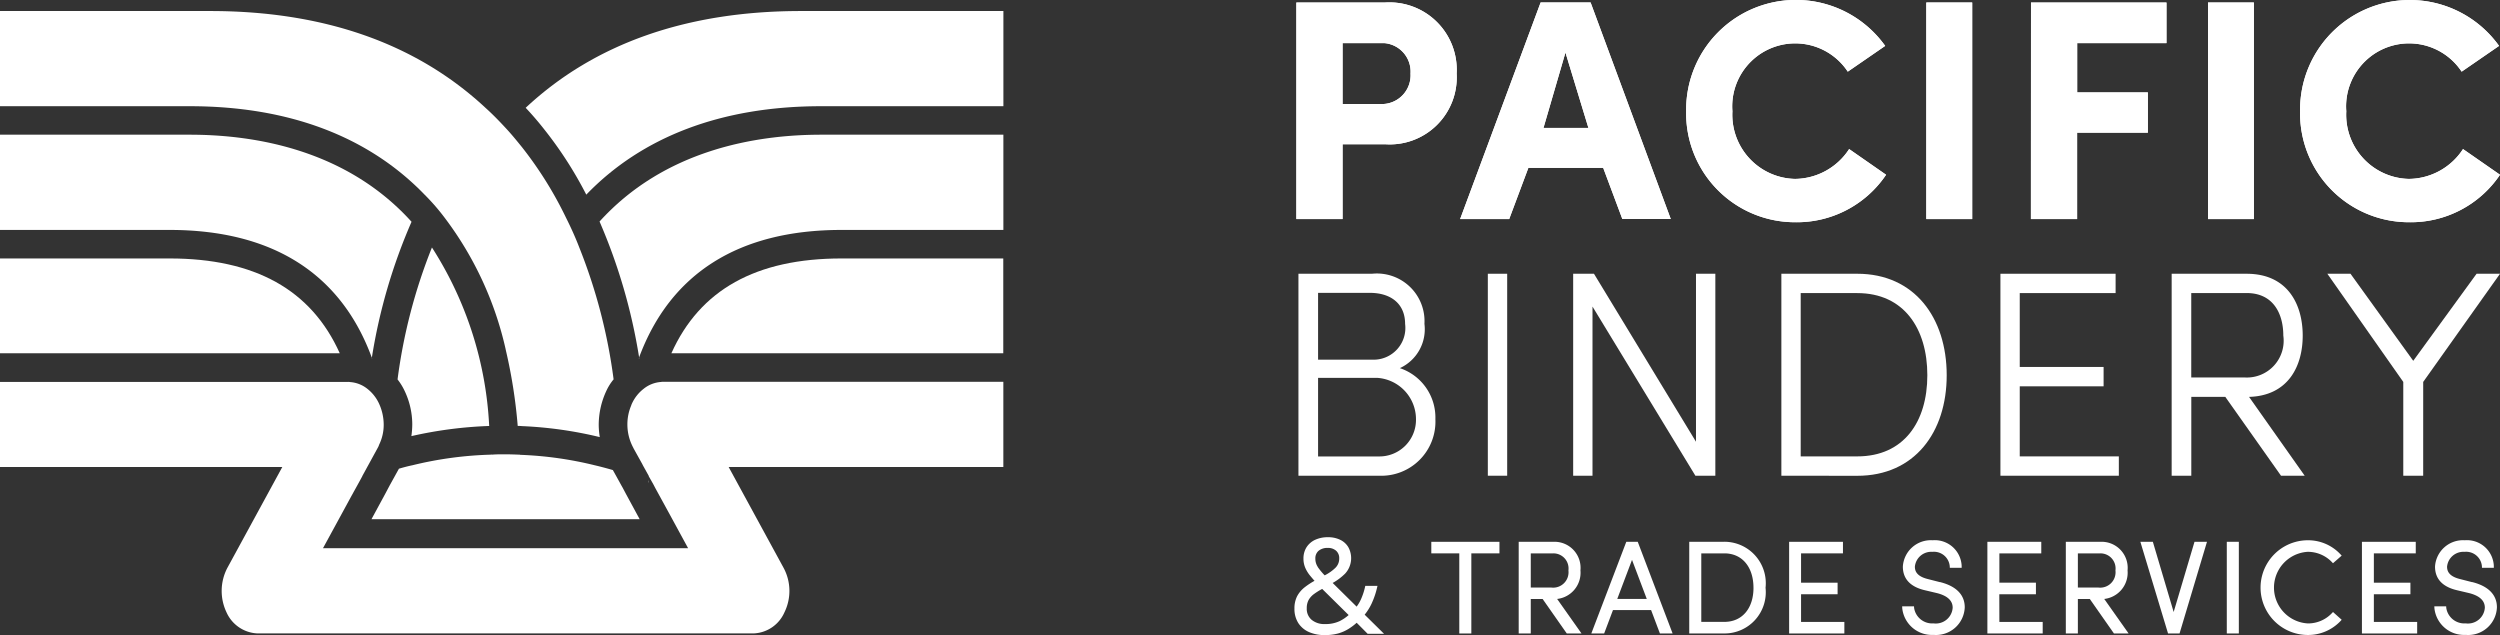 <?xml version="1.0" encoding="UTF-8"?> <svg xmlns="http://www.w3.org/2000/svg" xmlns:xlink="http://www.w3.org/1999/xlink" id="Group_3" data-name="Group 3" width="147.791" height="37.547" viewBox="0 0 147.791 37.547"><rect x="0" y="0" width="147.791" height="37.547" fill="#333333" stroke="none"/><defs><clipPath id="clip-path"><rect id="Rectangle_9" data-name="Rectangle 9" width="147.791" height="37.547" fill="none"></rect></clipPath></defs><g id="Group_2" data-name="Group 2" transform="translate(0 0)" clip-path="url(#clip-path)"><path id="Path_9" data-name="Path 9" d="M10.027,14.583H0v5.606H20.086c-1.687-3.762-5.029-5.606-10.059-5.606" transform="translate(0 0.696)" fill="#fff"></path><path id="Path_10" data-name="Path 10" d="M20.98,20.224a.037.037,0,0,1,.021.01.079.079,0,0,0-.021-.042Z" transform="translate(1.002 0.964)" fill="#fff"></path><path id="Path_11" data-name="Path 11" d="M21.982,20.784a32.955,32.955,0,0,1,2.347-8.036C20.494,8.5,15.1,7.6,11.222,7.6H0V13.23H10.027c6.088,0,10.132,2.588,11.955,7.554" transform="translate(0 0.363)" fill="#fff"></path><path id="Path_12" data-name="Path 12" d="M27.847,24.514a21.464,21.464,0,0,0-3.384-10.551,32.074,32.074,0,0,0-2.033,7.8,3.492,3.492,0,0,1,.409.66,4.624,4.624,0,0,1,.461,2,5.121,5.121,0,0,1-.052.692,24.478,24.478,0,0,1,4.6-.6" transform="translate(1.072 0.667)" fill="#fff"></path><path id="Path_13" data-name="Path 13" d="M37.879,20.189H57.5V14.583H47.938c-5.04,0-8.372,1.844-10.059,5.606" transform="translate(1.81 0.696)" fill="#fff"></path><path id="Path_14" data-name="Path 14" d="M45.931.623c-6.737,0-12.2,1.917-16.272,5.721.388.409.754.838,1.1,1.278a23.109,23.109,0,0,1,2.483,3.856c3.29-3.416,7.984-5.228,13.883-5.228H57.9V.623Z" transform="translate(1.417 0.029)" fill="#fff"></path><path id="Path_15" data-name="Path 15" d="M33.829,12.737a33.332,33.332,0,0,1,2.337,8.026c1.844-4.956,5.878-7.533,11.966-7.533H57.7V7.6H46.926c-3.866,0-9.262.9-13.1,5.134" transform="translate(1.616 0.363)" fill="#fff"></path><path id="Path_16" data-name="Path 16" d="M25.1,11.478A12.571,12.571,0,0,1,26.3,12.861a20.212,20.212,0,0,1,3.594,7.764v.01a30.622,30.622,0,0,1,.712,4.516,2.019,2.019,0,0,1,.251.01,23.734,23.734,0,0,1,4.6.65,4.582,4.582,0,0,1-.063-.754,4.779,4.779,0,0,1,.461-2,3.068,3.068,0,0,1,.419-.66,32.16,32.16,0,0,0-2.033-7.806c-.231-.6-.492-1.174-.775-1.739A22.493,22.493,0,0,0,30.857,8.67c-.314-.388-.629-.775-.964-1.132-.388-.419-.775-.817-1.194-1.194C24.623,2.551,19.164.623,12.427.623H0V6.25H11.222C17.11,6.25,21.8,8.062,25.1,11.478" transform="translate(0 0.029)" fill="#fff"></path><path id="Path_17" data-name="Path 17" d="M36.039,20.236a.038.038,0,0,1,.031-.01.094.094,0,0,0-.01-.052c-.01.021-.01.042-.021.063" transform="translate(1.722 0.963)" fill="#fff"></path><path id="Path_18" data-name="Path 18" d="M21.767,27.98l-.807,1.488H36.813l-.807-1.488-.2-.377-.084-.147-.178-.325-.314-.566q-.534-.157-1.069-.283a21.723,21.723,0,0,0-4.4-.618.133.133,0,0,0-.063-.01c-.283-.01-.566-.021-.849-.021-.262,0-.524,0-.775.021a.067.067,0,0,0-.063,0,21.981,21.981,0,0,0-4.642.629c-.262.052-.524.126-.786.2l-.545.985Z" transform="translate(1.001 1.224)" fill="#fff"></path><path id="Path_19" data-name="Path 19" d="M39.07,21.552a1.838,1.838,0,0,0-1.027.409,2.331,2.331,0,0,0-.671.838.984.984,0,0,0-.063.157,2.825,2.825,0,0,0-.22,1.1,2.879,2.879,0,0,0,.3,1.289c.01.031.031.052.042.084l.031.063.524.943v.01l.367.66v.021l.262.461.126.241.849,1.551.838,1.54.251.461H19.089l.021-.031.828-1.519.838-1.54.452-.817.188-.346v-.01l.43-.786.492-.9a.811.811,0,0,0,.073-.168,2.669,2.669,0,0,0,.272-1.2,2.994,2.994,0,0,0-.293-1.268,2.359,2.359,0,0,0-.66-.828,1.838,1.838,0,0,0-1.026-.409.611.611,0,0,0-.137-.01H0v5.029H16.69l-3.248,5.962a2.94,2.94,0,0,0-.052,2.63,2.1,2.1,0,0,0,1.823,1.247H44.561a2.079,2.079,0,0,0,1.813-1.247,2.875,2.875,0,0,0-.052-2.63l-3.248-5.962h16.24V21.542H39.2a.51.51,0,0,0-.126.01" transform="translate(0 1.029)" fill="#fff"></path><path id="Path_20" data-name="Path 20" d="M36.589,27.219c.01-.01.01,0,.021.01v-.168a.809.809,0,0,1-.021.157" transform="translate(1.748 1.293)" fill="#fff"></path><path id="Path_21" data-name="Path 21" d="M73.142.142H78.4a3.982,3.982,0,0,1,4.218,4.2A3.961,3.961,0,0,1,78.4,8.522H75.874v4.422H73.142Zm2.732,2.4V6.144h2.4a1.7,1.7,0,0,0,1.617-1.8,1.69,1.69,0,0,0-1.542-1.8Z" transform="translate(3.494 0.006)" fill="#fff"></path><path id="Path_22" data-name="Path 22" d="M86.416,9.916l-1.134,3.028h-2.9L87.14.141h2.955l4.738,12.8H91.971L90.839,9.916Zm3.549-2.361L88.608,3.1l-1.3,4.459Z" transform="translate(3.936 0.006)" fill="#fff"></path><path id="Path_23" data-name="Path 23" d="M106.953,10.331a6.358,6.358,0,0,1-5.389,2.806,6.437,6.437,0,0,1-6.429-6.56A6.487,6.487,0,0,1,106.9,2.713l-2.211,1.523a3.724,3.724,0,0,0-6.82,2.341,3.793,3.793,0,0,0,3.7,4,3.858,3.858,0,0,0,3.2-1.765Z" transform="translate(4.545 0)" fill="#fff"></path><rect id="Rectangle_3" data-name="Rectangle 3" width="2.713" height="12.803" transform="translate(113.877 0.148)" fill="#fff"></rect><path id="Path_24" data-name="Path 24" d="M114.591.142H122.6v2.4h-5.278V5.456H121.5V7.835h-4.182v5.11h-2.732Z" transform="translate(5.474 0.006)" fill="#fff"></path><rect id="Rectangle_4" data-name="Rectangle 4" width="2.713" height="12.803" transform="translate(130.529 0.148)" fill="#fff"></rect><path id="Path_25" data-name="Path 25" d="M141.591,10.331a6.358,6.358,0,0,1-5.389,2.806,6.437,6.437,0,0,1-6.429-6.56,6.487,6.487,0,0,1,11.762-3.864l-2.211,1.523a3.724,3.724,0,0,0-6.82,2.341,3.793,3.793,0,0,0,3.7,4,3.858,3.858,0,0,0,3.2-1.765Z" transform="translate(6.2 0)" fill="#fff"></path><path id="Path_26" data-name="Path 26" d="M73.142.142H78.4a3.982,3.982,0,0,1,4.218,4.2A3.961,3.961,0,0,1,78.4,8.522H75.874v4.422H73.142Zm2.732,2.4V6.144h2.4a1.7,1.7,0,0,0,1.617-1.8,1.69,1.69,0,0,0-1.542-1.8Z" transform="translate(3.494 0.006)" fill="#fff"></path><path id="Path_27" data-name="Path 27" d="M86.416,9.916l-1.134,3.028h-2.9L87.14.141h2.955l4.738,12.8H91.971L90.839,9.916Zm3.549-2.361L88.608,3.1l-1.3,4.459Z" transform="translate(3.936 0.006)" fill="#fff"></path><path id="Path_28" data-name="Path 28" d="M106.953,10.331a6.358,6.358,0,0,1-5.389,2.806,6.437,6.437,0,0,1-6.429-6.56A6.487,6.487,0,0,1,106.9,2.713l-2.211,1.523a3.724,3.724,0,0,0-6.82,2.341,3.793,3.793,0,0,0,3.7,4,3.858,3.858,0,0,0,3.2-1.765Z" transform="translate(4.545 0)" fill="#fff"></path><rect id="Rectangle_5" data-name="Rectangle 5" width="2.713" height="12.803" transform="translate(113.877 0.148)" fill="#fff"></rect><path id="Path_29" data-name="Path 29" d="M114.591.142H122.6v2.4h-5.278V5.456H121.5V7.835h-4.182v5.11h-2.732Z" transform="translate(5.474 0.006)" fill="#fff"></path><rect id="Rectangle_6" data-name="Rectangle 6" width="2.713" height="12.803" transform="translate(130.529 0.148)" fill="#fff"></rect><path id="Path_30" data-name="Path 30" d="M141.591,10.331a6.358,6.358,0,0,1-5.389,2.806,6.437,6.437,0,0,1-6.429-6.56,6.487,6.487,0,0,1,11.762-3.864l-2.211,1.523a3.724,3.724,0,0,0-6.82,2.341,3.793,3.793,0,0,0,3.7,4,3.858,3.858,0,0,0,3.2-1.765Z" transform="translate(6.2 0)" fill="#fff"></path><path id="Path_31" data-name="Path 31" d="M79.255,21.025a3.077,3.077,0,0,1,2.1,3.015,3.2,3.2,0,0,1-3.344,3.344H73.259V15.445h4.349a2.816,2.816,0,0,1,3.1,2.964,2.529,2.529,0,0,1-1.455,2.616m-1.508-.5a1.875,1.875,0,0,0,1.82-2.113c0-1.2-.85-1.837-2.08-1.837H74.42v3.95ZM74.42,21.6v4.645h3.57a2.164,2.164,0,0,0,2.218-2.2A2.452,2.452,0,0,0,77.921,21.6Z" transform="translate(3.5 0.738)" fill="#fff"></path><rect id="Rectangle_7" data-name="Rectangle 7" width="1.144" height="11.94" transform="translate(87.955 16.183)" fill="#fff"></rect><path id="Path_32" data-name="Path 32" d="M95.986,27.386l-6.083-10v10H88.76V15.445h1.23l6.031,9.931V15.445h1.144v11.94Z" transform="translate(4.24 0.738)" fill="#fff"></path><path id="Path_33" data-name="Path 33" d="M100.506,27.385V15.445h4.488c3.38,0,5.286,2.6,5.286,6,0,3.38-1.906,5.944-5.286,5.944Zm1.143-1.143h3.344c2.756,0,4.142-2.045,4.142-4.8s-1.386-4.853-4.142-4.853h-3.344Z" transform="translate(4.802 0.738)" fill="#fff"></path><path id="Path_34" data-name="Path 34" d="M119.675,15.445v1.143h-5.667v4.367h4.957V22.1h-4.957v4.142h5.858v1.143h-7V15.445Z" transform="translate(5.392 0.738)" fill="#fff"></path><path id="Path_35" data-name="Path 35" d="M130.393,27.386h-1.4L125.7,22.725h-2.011v4.662h-1.161V15.446h4.436c2.427,0,3.311,1.819,3.311,3.656,0,1.8-.85,3.554-3.172,3.623Zm-6.707-10.8v4.992h3.189a2.176,2.176,0,0,0,2.253-2.479c0-1.265-.572-2.513-2.167-2.513Z" transform="translate(5.853 0.738)" fill="#fff"></path><path id="Path_36" data-name="Path 36" d="M136.977,27.386H135.8V21.84l-4.489-6.395h1.369l3.709,5.147,3.744-5.147h1.386l-4.541,6.395Z" transform="translate(6.273 0.738)" fill="#fff"></path><path id="Path_37" data-name="Path 37" d="M80.756,31.253h1.654v4.736h.712V31.253h1.662V30.57H80.756Z" transform="translate(3.858 1.46)" fill="#fff"></path><path id="Path_38" data-name="Path 38" d="M89.336,32.263a1.54,1.54,0,0,0-1.609-1.693H85.686v5.419H86.4v-2.04H87.1l1.428,2.04H89.4l-1.442-2.041a1.56,1.56,0,0,0,1.379-1.685m-1.73,1.01H86.4v-2.02h1.335a.894.894,0,0,1,.891,1.01.909.909,0,0,1-1.018,1.01" transform="translate(4.094 1.46)" fill="#fff"></path><path id="Path_39" data-name="Path 39" d="M92.528,30.569h-.676l-2.068,5.419h.759l.521-1.382h2.254l.521,1.382h.75l-2.034-5.349Zm.534,3.377H91.318l.872-2.309Z" transform="translate(4.289 1.46)" fill="#fff"></path><path id="Path_40" data-name="Path 40" d="M97.387,30.569H95.309v5.419h2.078a2.438,2.438,0,0,0,2.433-2.7,2.45,2.45,0,0,0-2.433-2.721m1.72,2.721c0,1.224-.676,2.015-1.72,2.015H96.021V31.253h1.365c1.045,0,1.72.8,1.72,2.037" transform="translate(4.553 1.46)" fill="#fff"></path><path id="Path_41" data-name="Path 41" d="M101.65,33.67h2.16v-.683h-2.16V31.253h2.477V30.57h-3.182v5.419h3.265v-.683h-2.56Z" transform="translate(4.822 1.46)" fill="#fff"></path><path id="Path_42" data-name="Path 42" d="M109.549,32.957l-.71-.182c-.685-.168-.765-.5-.765-.733a.971.971,0,0,1,1.034-.875.936.936,0,0,1,1.026.842l.005.1h.7l0-.111a1.589,1.589,0,0,0-1.715-1.516,1.658,1.658,0,0,0-1.761,1.558c0,.723.442,1.2,1.314,1.4l.7.165c.618.156.931.446.931.863a1,1,0,0,1-1.131.928,1.08,1.08,0,0,1-1.148-.906l-.007-.1h-.7l.005.112a1.765,1.765,0,0,0,1.852,1.575,1.7,1.7,0,0,0,1.843-1.632c0-.739-.508-1.255-1.47-1.493" transform="translate(5.127 1.456)" fill="#fff"></path><path id="Path_43" data-name="Path 43" d="M112.835,33.67H115v-.683h-2.161V31.253h2.477V30.57H112.13v5.419H115.4v-.683h-2.561Z" transform="translate(5.357 1.46)" fill="#fff"></path><path id="Path_44" data-name="Path 44" d="M120.206,32.263a1.541,1.541,0,0,0-1.61-1.693h-2.04v5.419h.712v-2.04h.705l1.428,2.04h.867l-1.441-2.041a1.56,1.56,0,0,0,1.379-1.685m-1.731,1.01h-1.207v-2.02H118.6a.893.893,0,0,1,.89,1.01.909.909,0,0,1-1.018,1.01" transform="translate(5.568 1.46)" fill="#fff"></path><path id="Path_45" data-name="Path 45" d="M122.73,34.72,121.5,30.57h-.738l1.636,5.419h.68L124.7,30.57h-.738Z" transform="translate(5.769 1.46)" fill="#fff"></path><rect id="Rectangle_8" data-name="Rectangle 8" width="0.712" height="5.419" transform="translate(131.64 32.029)" fill="#fff"></rect><path id="Path_46" data-name="Path 46" d="M130.34,31.166a1.967,1.967,0,0,1,1.41.6l.071.074.514-.449-.075-.081a2.613,2.613,0,0,0-1.921-.828,2.8,2.8,0,0,0,0,5.6,2.636,2.636,0,0,0,1.921-.818l.075-.081-.513-.459-.072.075a1.939,1.939,0,0,1-1.41.6,2.12,2.12,0,0,1,0-4.234" transform="translate(6.097 1.456)" fill="#fff"></path><path id="Path_47" data-name="Path 47" d="M133.968,33.67h2.161v-.683h-2.161V31.253h2.477V30.57h-3.182v5.419h3.265v-.683h-2.56Z" transform="translate(6.366 1.46)" fill="#fff"></path><path id="Path_48" data-name="Path 48" d="M139.576,32.957l-.711-.182c-.685-.168-.764-.5-.764-.733a.97.97,0,0,1,1.033-.875.935.935,0,0,1,1.026.842l.005.1h.7l0-.111a1.589,1.589,0,0,0-1.715-1.516,1.658,1.658,0,0,0-1.761,1.558c0,.723.441,1.2,1.313,1.4l.7.165c.618.156.932.446.932.863a1,1,0,0,1-1.132.928,1.079,1.079,0,0,1-1.147-.906l-.008-.1h-.7l.006.112a1.764,1.764,0,0,0,1.851,1.575,1.7,1.7,0,0,0,1.844-1.632c0-.739-.509-1.255-1.47-1.493" transform="translate(6.561 1.456)" fill="#fff"></path><path id="Path_49" data-name="Path 49" d="M77.6,34.223a4.7,4.7,0,0,0,.312-.906l.031-.132h-.721l-.019.083a3.763,3.763,0,0,1-.226.688,2.282,2.282,0,0,1-.267.458l-1.417-1.4a3.357,3.357,0,0,0,.738-.554,1.346,1.346,0,0,0,.184-1.567,1.113,1.113,0,0,0-.486-.434,1.618,1.618,0,0,0-.712-.149,1.785,1.785,0,0,0-.754.151,1.206,1.206,0,0,0-.512.438,1.238,1.238,0,0,0-.184.681,1.34,1.34,0,0,0,.106.536,1.912,1.912,0,0,0,.273.451c.082.1.173.207.275.321a4.3,4.3,0,0,0-.566.37,1.682,1.682,0,0,0-.459.533,1.575,1.575,0,0,0-.162.736,1.555,1.555,0,0,0,.228.858,1.446,1.446,0,0,0,.635.533,2.274,2.274,0,0,0,.933.178,2.92,2.92,0,0,0,.8-.1,2.381,2.381,0,0,0,.633-.286,3.227,3.227,0,0,0,.449-.343l.651.655h.97L77.185,34.89a3.313,3.313,0,0,0,.416-.666m-3.183-2.15a.881.881,0,0,1-.148-.494.583.583,0,0,1,.19-.466A.811.811,0,0,1,75,30.943a.713.713,0,0,1,.5.169.577.577,0,0,1,.181.448.76.76,0,0,1-.217.551,2.545,2.545,0,0,1-.643.454,3.877,3.877,0,0,1-.407-.491m.259,1.292,1.565,1.545a2.363,2.363,0,0,1-.54.363,1.953,1.953,0,0,1-.861.17,1.167,1.167,0,0,1-.789-.253.843.843,0,0,1-.286-.679,1.013,1.013,0,0,1,.108-.488,1.13,1.13,0,0,1,.322-.357,3.979,3.979,0,0,1,.481-.3" transform="translate(3.489 1.448)" fill="#fff"></path></g></svg> 